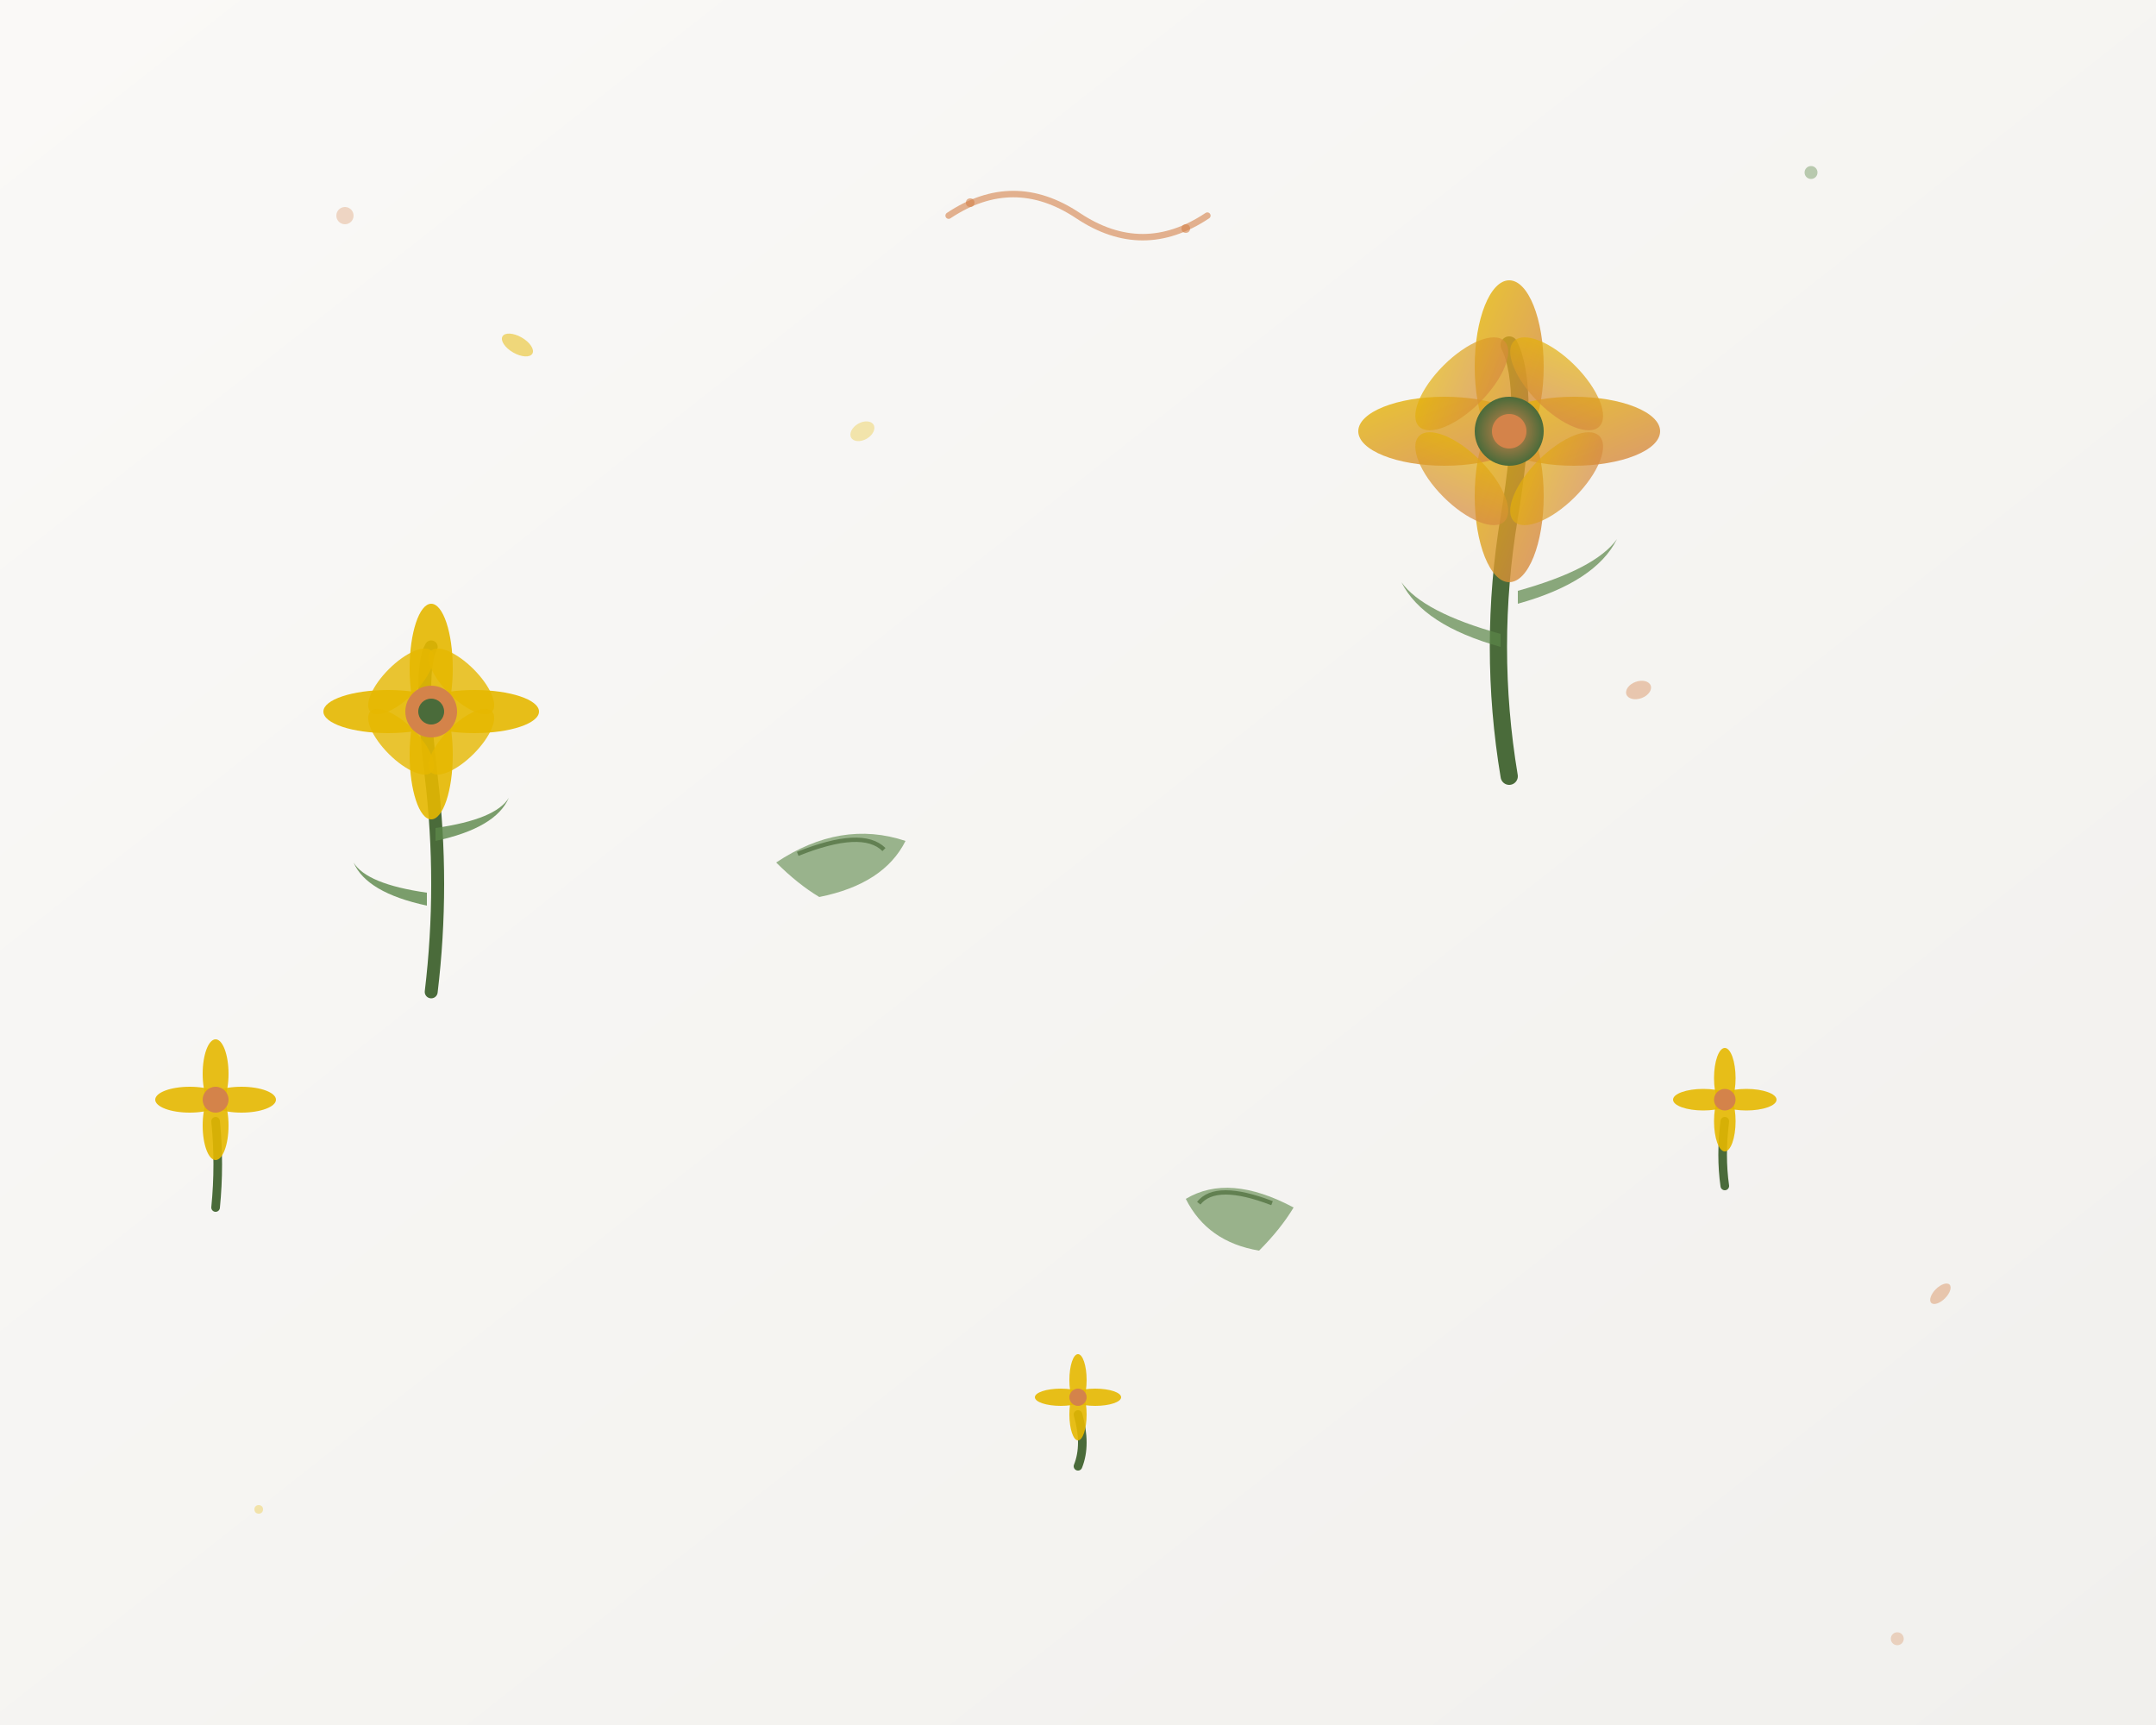 <svg width="500" height="400" viewBox="0 0 500 400" xmlns="http://www.w3.org/2000/svg">
  <rect x="0" y="0" width="500" height="400" fill="#333333" stroke="none"/>
  <!-- Background gradient -->
  <defs>
    <linearGradient id="backgroundGrad" x1="0%" y1="0%" x2="100%" y2="100%">
      <stop offset="0%" style="stop-color:#faf9f7;stop-opacity:1" />
      <stop offset="100%" style="stop-color:#f1f0ed;stop-opacity:1" />
    </linearGradient>
    
    <linearGradient id="flowerGrad" x1="0%" y1="0%" x2="100%" y2="100%">
      <stop offset="0%" style="stop-color:#e6b800;stop-opacity:1" />
      <stop offset="100%" style="stop-color:#d4834a;stop-opacity:1" />
    </linearGradient>
    
    <radialGradient id="centerGrad" cx="50%" cy="50%" r="50%">
      <stop offset="0%" style="stop-color:#d4834a;stop-opacity:1" />
      <stop offset="100%" style="stop-color:#4a6b3a;stop-opacity:1" />
    </radialGradient>
  </defs>
  
  <!-- Background -->
  <rect width="500" height="400" fill="url(#backgroundGrad)"/>
  
  <!-- Large decorative flower - back -->
  <g transform="translate(350, 80)">
    <!-- Stem -->
    <path d="M0 100 Q-5 70 0 40 Q5 10 0 0" stroke="#4a6b3a" stroke-width="4" fill="none" stroke-linecap="round"/>
    
    <!-- Leaves -->
    <path d="M-2 70 Q-20 65 -25 55 Q-20 62 -2 67" fill="#5c8749" opacity="0.7"/>
    <path d="M2 60 Q20 55 25 45 Q20 52 2 57" fill="#5c8749" opacity="0.7"/>
    
    <!-- Large flower -->
    <g transform="translate(0, 20)">
      <!-- Outer petals -->
      <ellipse cx="0" cy="-15" rx="8" ry="20" fill="url(#flowerGrad)" opacity="0.8"/>
      <ellipse cx="0" cy="15" rx="8" ry="20" fill="url(#flowerGrad)" opacity="0.8"/>
      <ellipse cx="-15" cy="0" rx="20" ry="8" fill="url(#flowerGrad)" opacity="0.8"/>
      <ellipse cx="15" cy="0" rx="20" ry="8" fill="url(#flowerGrad)" opacity="0.8"/>
      
      <!-- Diagonal petals -->
      <ellipse cx="-11" cy="-11" rx="14" ry="6" fill="url(#flowerGrad)" opacity="0.7" transform="rotate(-45 -11 -11)"/>
      <ellipse cx="11" cy="-11" rx="14" ry="6" fill="url(#flowerGrad)" opacity="0.7" transform="rotate(45 11 -11)"/>
      <ellipse cx="-11" cy="11" rx="14" ry="6" fill="url(#flowerGrad)" opacity="0.7" transform="rotate(45 -11 11)"/>
      <ellipse cx="11" cy="11" rx="14" ry="6" fill="url(#flowerGrad)" opacity="0.7" transform="rotate(-45 11 11)"/>
      
      <!-- Center -->
      <circle cx="0" cy="0" r="8" fill="url(#centerGrad)"/>
      <circle cx="0" cy="0" r="4" fill="#d4834a"/>
    </g>
  </g>
  
  <!-- Medium flower - middle left -->
  <g transform="translate(100, 150)">
    <!-- Stem -->
    <path d="M0 80 Q3 55 0 30 Q-3 5 0 0" stroke="#4a6b3a" stroke-width="3" fill="none" stroke-linecap="round"/>
    
    <!-- Leaves -->
    <path d="M-1 60 Q-15 57 -18 50 Q-15 55 -1 57" fill="#5c8749" opacity="0.8"/>
    <path d="M1 45 Q15 42 18 35 Q15 40 1 42" fill="#5c8749" opacity="0.8"/>
    
    <!-- Medium flower -->
    <g transform="translate(0, 15)">
      <!-- Petals -->
      <ellipse cx="0" cy="-10" rx="5" ry="15" fill="#e6b800" opacity="0.9"/>
      <ellipse cx="0" cy="10" rx="5" ry="15" fill="#e6b800" opacity="0.9"/>
      <ellipse cx="-10" cy="0" rx="15" ry="5" fill="#e6b800" opacity="0.9"/>
      <ellipse cx="10" cy="0" rx="15" ry="5" fill="#e6b800" opacity="0.9"/>
      
      <!-- Diagonal petals -->
      <ellipse cx="-7" cy="-7" rx="10" ry="4" fill="#e6b800" opacity="0.8" transform="rotate(-45 -7 -7)"/>
      <ellipse cx="7" cy="-7" rx="10" ry="4" fill="#e6b800" opacity="0.8" transform="rotate(45 7 -7)"/>
      <ellipse cx="-7" cy="7" rx="10" ry="4" fill="#e6b800" opacity="0.8" transform="rotate(45 -7 7)"/>
      <ellipse cx="7" cy="7" rx="10" ry="4" fill="#e6b800" opacity="0.8" transform="rotate(-45 7 7)"/>
      
      <!-- Center -->
      <circle cx="0" cy="0" r="6" fill="#d4834a"/>
      <circle cx="0" cy="0" r="3" fill="#4a6b3a"/>
    </g>
  </g>
  
  <!-- Small flowers - scattered -->
  <g transform="translate(50, 250)">
    <!-- Small flower 1 -->
    <path d="M0 30 Q1 20 0 10" stroke="#4a6b3a" stroke-width="2" fill="none" stroke-linecap="round"/>
    <g transform="translate(0, 5)">
      <ellipse cx="0" cy="-6" rx="3" ry="8" fill="#e6b800" opacity="0.9"/>
      <ellipse cx="0" cy="6" rx="3" ry="8" fill="#e6b800" opacity="0.9"/>
      <ellipse cx="-6" cy="0" rx="8" ry="3" fill="#e6b800" opacity="0.9"/>
      <ellipse cx="6" cy="0" rx="8" ry="3" fill="#e6b800" opacity="0.9"/>
      <circle cx="0" cy="0" r="3" fill="#d4834a"/>
    </g>
  </g>
  
  <g transform="translate(400, 250)">
    <!-- Small flower 2 -->
    <path d="M0 25 Q-1 18 0 10" stroke="#4a6b3a" stroke-width="2" fill="none" stroke-linecap="round"/>
    <g transform="translate(0, 5)">
      <ellipse cx="0" cy="-5" rx="2.5" ry="7" fill="#e6b800" opacity="0.9"/>
      <ellipse cx="0" cy="5" rx="2.5" ry="7" fill="#e6b800" opacity="0.9"/>
      <ellipse cx="-5" cy="0" rx="7" ry="2.5" fill="#e6b800" opacity="0.9"/>
      <ellipse cx="5" cy="0" rx="7" ry="2.5" fill="#e6b800" opacity="0.9"/>
      <circle cx="0" cy="0" r="2.5" fill="#d4834a"/>
    </g>
  </g>
  
  <g transform="translate(250, 320)">
    <!-- Small flower 3 -->
    <path d="M0 20 Q2 15 0 8" stroke="#4a6b3a" stroke-width="2" fill="none" stroke-linecap="round"/>
    <g transform="translate(0, 4)">
      <ellipse cx="0" cy="-4" rx="2" ry="6" fill="#e6b800" opacity="0.9"/>
      <ellipse cx="0" cy="4" rx="2" ry="6" fill="#e6b800" opacity="0.9"/>
      <ellipse cx="-4" cy="0" rx="6" ry="2" fill="#e6b800" opacity="0.9"/>
      <ellipse cx="4" cy="0" rx="6" ry="2" fill="#e6b800" opacity="0.9"/>
      <circle cx="0" cy="0" r="2" fill="#d4834a"/>
    </g>
  </g>
  
  <!-- Decorative leaves -->
  <g transform="translate(180, 200)">
    <path d="M0 0 Q15 -10 30 -5 Q25 5 10 8 Q5 5 0 0" fill="#5c8749" opacity="0.6"/>
    <path d="M5 -2 Q20 -8 25 -3" stroke="#4a6b3a" stroke-width="1" fill="none" opacity="0.7"/>
  </g>
  
  <g transform="translate(300, 280)">
    <path d="M0 0 Q-15 -8 -25 -2 Q-20 8 -8 10 Q-3 5 0 0" fill="#5c8749" opacity="0.6"/>
    <path d="M-5 -1 Q-18 -6 -22 -1" stroke="#4a6b3a" stroke-width="1" fill="none" opacity="0.7"/>
  </g>
  
  <!-- Floating petals -->
  <ellipse cx="120" cy="80" rx="4" ry="2" fill="#e6b800" opacity="0.5" transform="rotate(30 120 80)"/>
  <ellipse cx="380" cy="160" rx="3" ry="2" fill="#d4834a" opacity="0.4" transform="rotate(-20 380 160)"/>
  <ellipse cx="200" cy="100" rx="2" ry="3" fill="#e6b800" opacity="0.3" transform="rotate(60 200 100)"/>
  <ellipse cx="450" cy="300" rx="3" ry="1.5" fill="#d4834a" opacity="0.4" transform="rotate(-45 450 300)"/>
  
  <!-- Subtle pattern elements -->
  <circle cx="80" cy="50" r="2" fill="#d4834a" opacity="0.3"/>
  <circle cx="420" cy="40" r="1.5" fill="#5c8749" opacity="0.4"/>
  <circle cx="60" cy="350" r="1" fill="#e6b800" opacity="0.3"/>
  <circle cx="440" cy="380" r="1.5" fill="#d4834a" opacity="0.3"/>
  
  <!-- Italian flourish -->
  <g transform="translate(250, 50)">
    <path d="M-30 0 Q-15 -10 0 0 Q15 10 30 0" stroke="#d4834a" stroke-width="1.5" fill="none" opacity="0.6" stroke-linecap="round"/>
    <circle cx="-25" cy="-3" r="1" fill="#d4834a" opacity="0.6"/>
    <circle cx="25" cy="3" r="1" fill="#d4834a" opacity="0.6"/>
  </g>
</svg>
